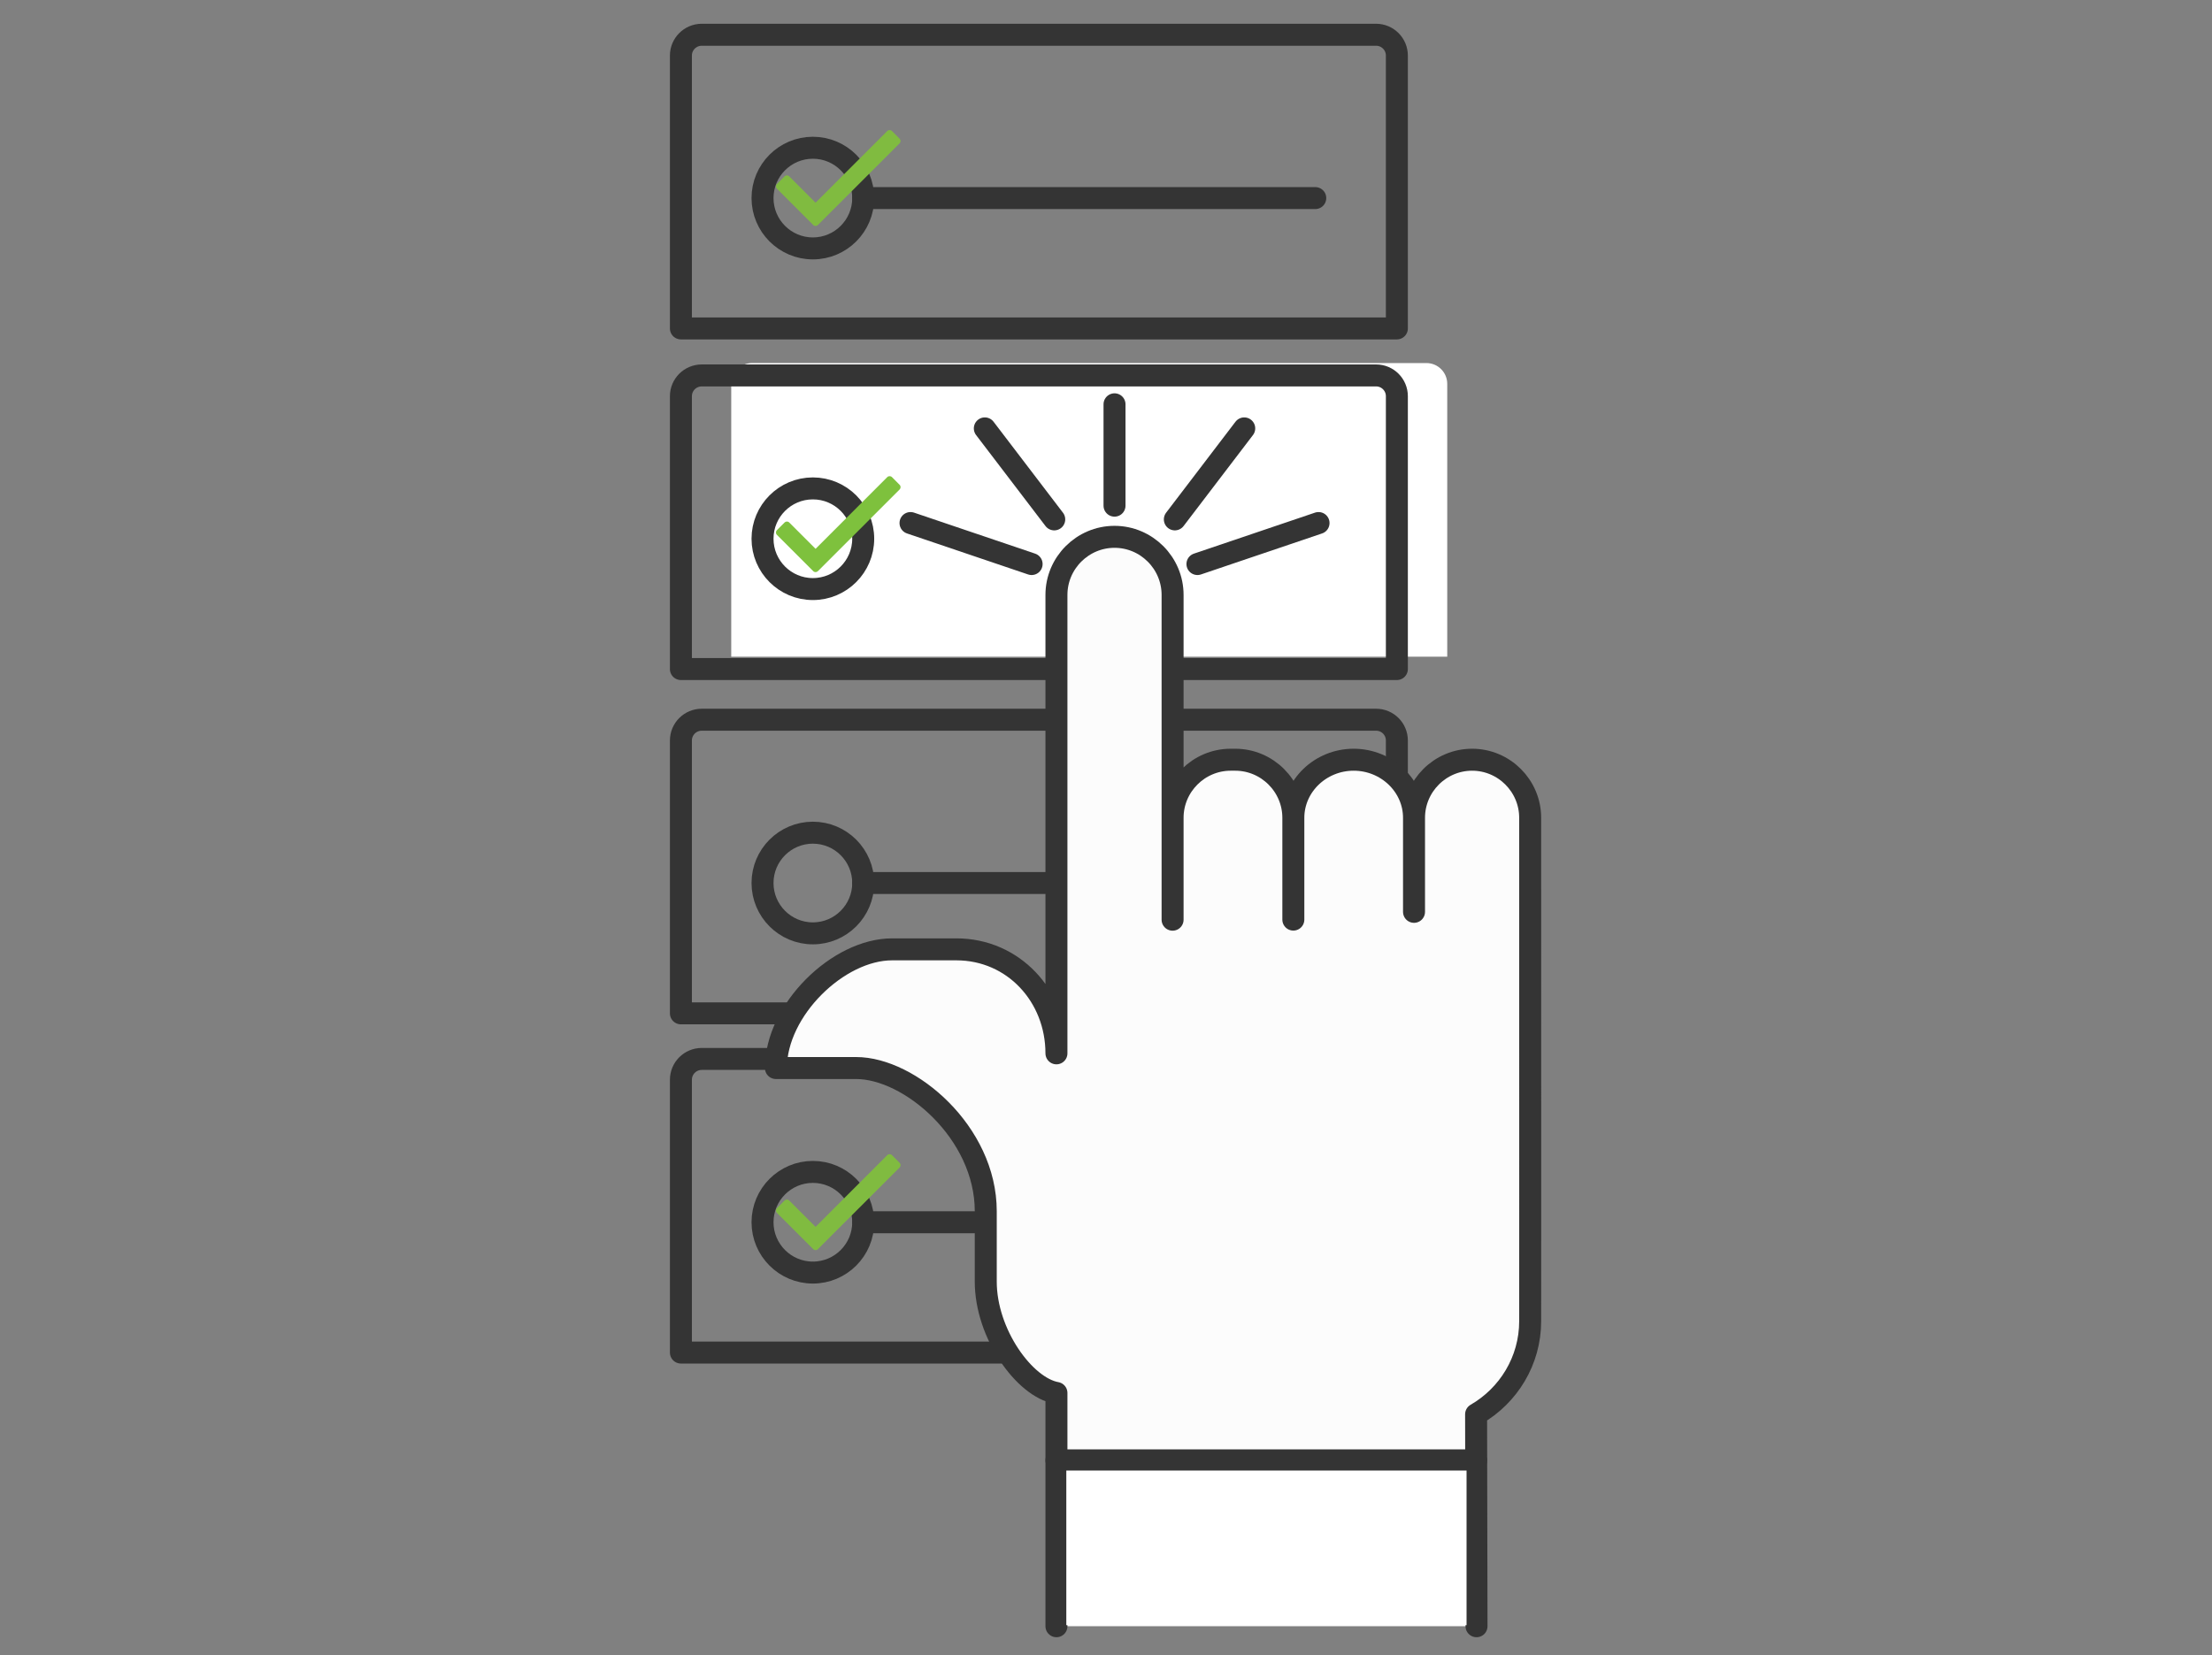 <?xml version="1.0" encoding="UTF-8"?>
<svg width="175px" height="131px" viewBox="0 0 175 131" version="1.1" xmlns="http://www.w3.org/2000/svg" xmlns:xlink="http://www.w3.org/1999/xlink">
    <rect x="0" y="0" width="175" height="131" fill="#808080" stroke="none"/>
    <!-- Generator: Sketch 64 (93537) - https://sketch.com -->
    <title>inför första mötet</title>
    <desc>Created with Sketch.</desc>
    <g id="inför-första-mötet" stroke="none" stroke-width="1" fill="none" fill-rule="evenodd">
        <g id="Group-54" transform="translate(53, 2)">
            <path d="M61.497,49.968 L4.851,49.968 L4.851,28.378 C4.851,27.467 5.59,26.731 6.501,26.731 L59.85,26.731 C60.759,26.731 61.497,27.467 61.497,28.378 L61.497,49.968 Z" id="Fill-6" fill="#FFFFFF"></path>
            <path d="M57.512,23.99 L0.869,23.99 L0.869,2.4 C0.869,1.489 1.608,0.75 2.519,0.75 L55.868,0.75 C56.777,0.75 57.512,1.489 57.512,2.4 L57.512,23.99 Z" id="Stroke-8" stroke="#343434" stroke-width="1.739" stroke-linecap="round" stroke-linejoin="round"></path>
            <path d="M15.292,13.675 C15.292,15.873 13.508,17.658 11.309,17.658 C9.111,17.658 7.326,15.873 7.326,13.675 C7.326,11.476 9.111,9.692 11.309,9.692 C13.508,9.692 15.292,11.476 15.292,13.675 Z" id="Stroke-10" stroke="#343434" stroke-width="1.739" stroke-linecap="round" stroke-linejoin="round"></path>
            <line x1="51.056" y1="13.675" x2="15.291" y2="13.675" id="Stroke-12" stroke="#343434" stroke-width="1.739" stroke-linecap="round" stroke-linejoin="round"></line>
            <path d="M57.512,50.946 L0.869,50.946 L0.869,29.356 C0.869,28.445 1.608,27.71 2.519,27.71 L55.868,27.71 C56.777,27.71 57.512,28.445 57.512,29.356 L57.512,50.946 Z" id="Stroke-14" stroke="#343434" stroke-width="1.739" stroke-linecap="round" stroke-linejoin="round"></path>
            <path d="M15.292,40.633 C15.292,42.831 13.508,44.616 11.309,44.616 C9.111,44.616 7.326,42.831 7.326,40.633 C7.326,38.434 9.111,36.65 11.309,36.65 C13.508,36.65 15.292,38.434 15.292,40.633 Z" id="Stroke-16" stroke="#343434" stroke-width="1.739" stroke-linecap="round" stroke-linejoin="round"></path>
            <path d="M57.512,78.192 L0.869,78.192 L0.869,56.602 C0.869,55.691 1.608,54.955 2.519,54.955 L55.868,54.955 C56.777,54.955 57.512,55.691 57.512,56.602 L57.512,78.192 Z" id="Stroke-18" stroke="#343434" stroke-width="1.739" stroke-linecap="round" stroke-linejoin="round"></path>
            <path d="M15.292,67.878 C15.292,70.077 13.508,71.862 11.309,71.862 C9.111,71.862 7.326,70.077 7.326,67.878 C7.326,65.68 9.111,63.895 11.309,63.895 C13.508,63.895 15.292,65.68 15.292,67.878 Z" id="Stroke-20" stroke="#343434" stroke-width="1.739" stroke-linecap="round" stroke-linejoin="round"></path>
            <line x1="51.056" y1="67.878" x2="15.291" y2="67.878" id="Stroke-22" stroke="#343434" stroke-width="1.739" stroke-linecap="round" stroke-linejoin="round"></line>
            <path d="M18.173,9.343 L11.705,15.808 C11.605,15.908 11.44,15.908 11.34,15.808 L8.463,12.931 C8.363,12.831 8.363,12.666 8.463,12.566 L9.071,11.955 C9.174,11.855 9.336,11.855 9.439,11.955 L11.524,14.04 L17.197,8.367 C17.297,8.267 17.462,8.267 17.565,8.367 L18.173,8.978 C18.273,9.078 18.273,9.24 18.173,9.343" id="Fill-24" fill="#80BB40"></path>
            <path d="M26.729,105.036 L0.87,105.036 L0.87,83.446 C0.87,82.538 1.608,81.8 2.517,81.8 L8.387,81.8" id="Stroke-26" stroke="#343434" stroke-width="1.739" stroke-linecap="round" stroke-linejoin="round"></path>
            <path d="M15.292,94.723 C15.292,96.921 13.508,98.706 11.309,98.706 C9.111,98.706 7.326,96.921 7.326,94.723 C7.326,92.524 9.111,90.74 11.309,90.74 C13.508,90.74 15.292,92.524 15.292,94.723 Z" id="Stroke-28" stroke="#343434" stroke-width="1.739" stroke-linecap="round" stroke-linejoin="round"></path>
            <line x1="24.987" y1="94.723" x2="15.292" y2="94.723" id="Stroke-30" stroke="#343434" stroke-width="1.739" stroke-linecap="round" stroke-linejoin="round"></line>
            <path d="M11.705,96.856 C11.605,96.956 11.44,96.956 11.34,96.856 L8.463,93.979 C8.363,93.876 8.363,93.714 8.463,93.614 L9.071,93.003 C9.174,92.903 9.336,92.903 9.439,93.003 L11.524,95.088 L17.197,89.412 C17.297,89.312 17.462,89.312 17.565,89.412 L18.173,90.023 C18.273,90.123 18.273,90.288 18.173,90.391 L11.705,96.856 Z" id="Fill-32" fill="#80BB40"></path>
            <path d="M11.705,43.2 C11.605,43.3 11.44,43.3 11.34,43.2 L8.463,40.323 C8.363,40.223 8.363,40.058 8.463,39.958 L9.071,39.347 C9.174,39.247 9.336,39.247 9.439,39.347 L11.524,41.432 L17.197,35.756 C17.297,35.656 17.462,35.656 17.565,35.756 L18.173,36.367 C18.273,36.467 18.273,36.632 18.173,36.735 L11.705,43.2 Z" id="Fill-34" fill="#7EC13D"></path>
            <g id="Group-39" transform="translate(8.112, 40.045)">
                <path d="M22.467,86.649 L22.467,68.188 C19.939,67.739 16.875,63.497 16.875,59.378 L16.875,55.382 L16.875,53.8 C16.875,47.572 10.858,42.475 6.626,42.475 L0.274,42.475 C0.274,37.864 5.215,33.083 9.458,33.083 L14.549,33.083 C19.076,33.083 22.467,36.788 22.467,41.312 L22.467,5.034 C22.467,2.505 24.536,0.437 27.061,0.437 C29.59,0.437 31.656,2.505 31.656,5.034 L31.656,30.736 L31.656,22.67 C31.656,20.144 33.724,18.076 36.255,18.076 L36.612,18.076 C39.141,18.076 41.209,20.144 41.209,22.67 L41.209,30.728 L41.209,22.67 C41.209,20.144 43.356,18.076 45.982,18.076 C48.61,18.076 50.757,20.144 50.757,22.67 L50.757,30.114 L50.757,22.67 C50.757,20.144 52.826,18.076 55.352,18.076 C57.88,18.076 59.946,20.144 59.946,22.67 L59.949,53.691 L59.946,62.507 C59.946,65.649 58.221,68.405 55.668,69.876 L55.701,86.649" id="Fill-36" fill="#FCFCFC"></path>
                <path d="M22.467,86.649 L22.467,68.188 C19.939,67.739 16.875,63.497 16.875,59.378 L16.875,55.382 L16.875,53.8 C16.875,47.572 10.858,42.475 6.626,42.475 L0.274,42.475 C0.274,37.864 5.215,33.083 9.458,33.083 L14.549,33.083 C19.076,33.083 22.467,36.788 22.467,41.312 L22.467,5.034 C22.467,2.505 24.536,0.437 27.061,0.437 C29.59,0.437 31.656,2.505 31.656,5.034 L31.656,30.736 L31.656,22.67 C31.656,20.144 33.724,18.076 36.255,18.076 L36.612,18.076 C39.141,18.076 41.209,20.144 41.209,22.67 L41.209,30.728 L41.209,22.67 C41.209,20.144 43.356,18.076 45.982,18.076 C48.61,18.076 50.757,20.144 50.757,22.67 L50.757,30.114 L50.757,22.67 C50.757,20.144 52.826,18.076 55.352,18.076 C57.88,18.076 59.946,20.144 59.946,22.67 L59.949,53.691 L59.946,62.507 C59.946,65.649 58.221,68.405 55.668,69.876 L55.701,86.649" id="Stroke-38" stroke="#343434" stroke-width="1.739" stroke-linecap="round" stroke-linejoin="round"></path>
            </g>
            <line x1="63.781" y1="113.568" x2="30.58" y2="113.568" id="Stroke-40" stroke="#343434" stroke-width="1.739" stroke-linecap="round" stroke-linejoin="round"></line>
            <line x1="35.174" y1="38.016" x2="35.174" y2="29.995" id="Stroke-42" stroke="#343434" stroke-width="1.739" stroke-linecap="round" stroke-linejoin="round"></line>
            <line x1="30.405" y1="39.102" x2="24.913" y2="31.901" id="Stroke-44" stroke="#343434" stroke-width="1.739" stroke-linecap="round" stroke-linejoin="round"></line>
            <line x1="28.615" y1="42.636" x2="19.034" y2="39.391" id="Stroke-46" stroke="#343434" stroke-width="1.739" stroke-linecap="round" stroke-linejoin="round"></line>
            <line x1="39.946" y1="39.102" x2="45.436" y2="31.901" id="Stroke-48" stroke="#343434" stroke-width="1.739" stroke-linecap="round" stroke-linejoin="round"></line>
            <line x1="41.734" y1="42.636" x2="51.315" y2="39.391" id="Stroke-50" stroke="#343434" stroke-width="1.739" stroke-linecap="round" stroke-linejoin="round"></line>
            <polygon id="Fill-52" fill="#FFFFFF" points="31.36 126.609 63.025 126.609 63.025 114.373 31.36 114.373"></polygon>
        </g>
    </g>
</svg>